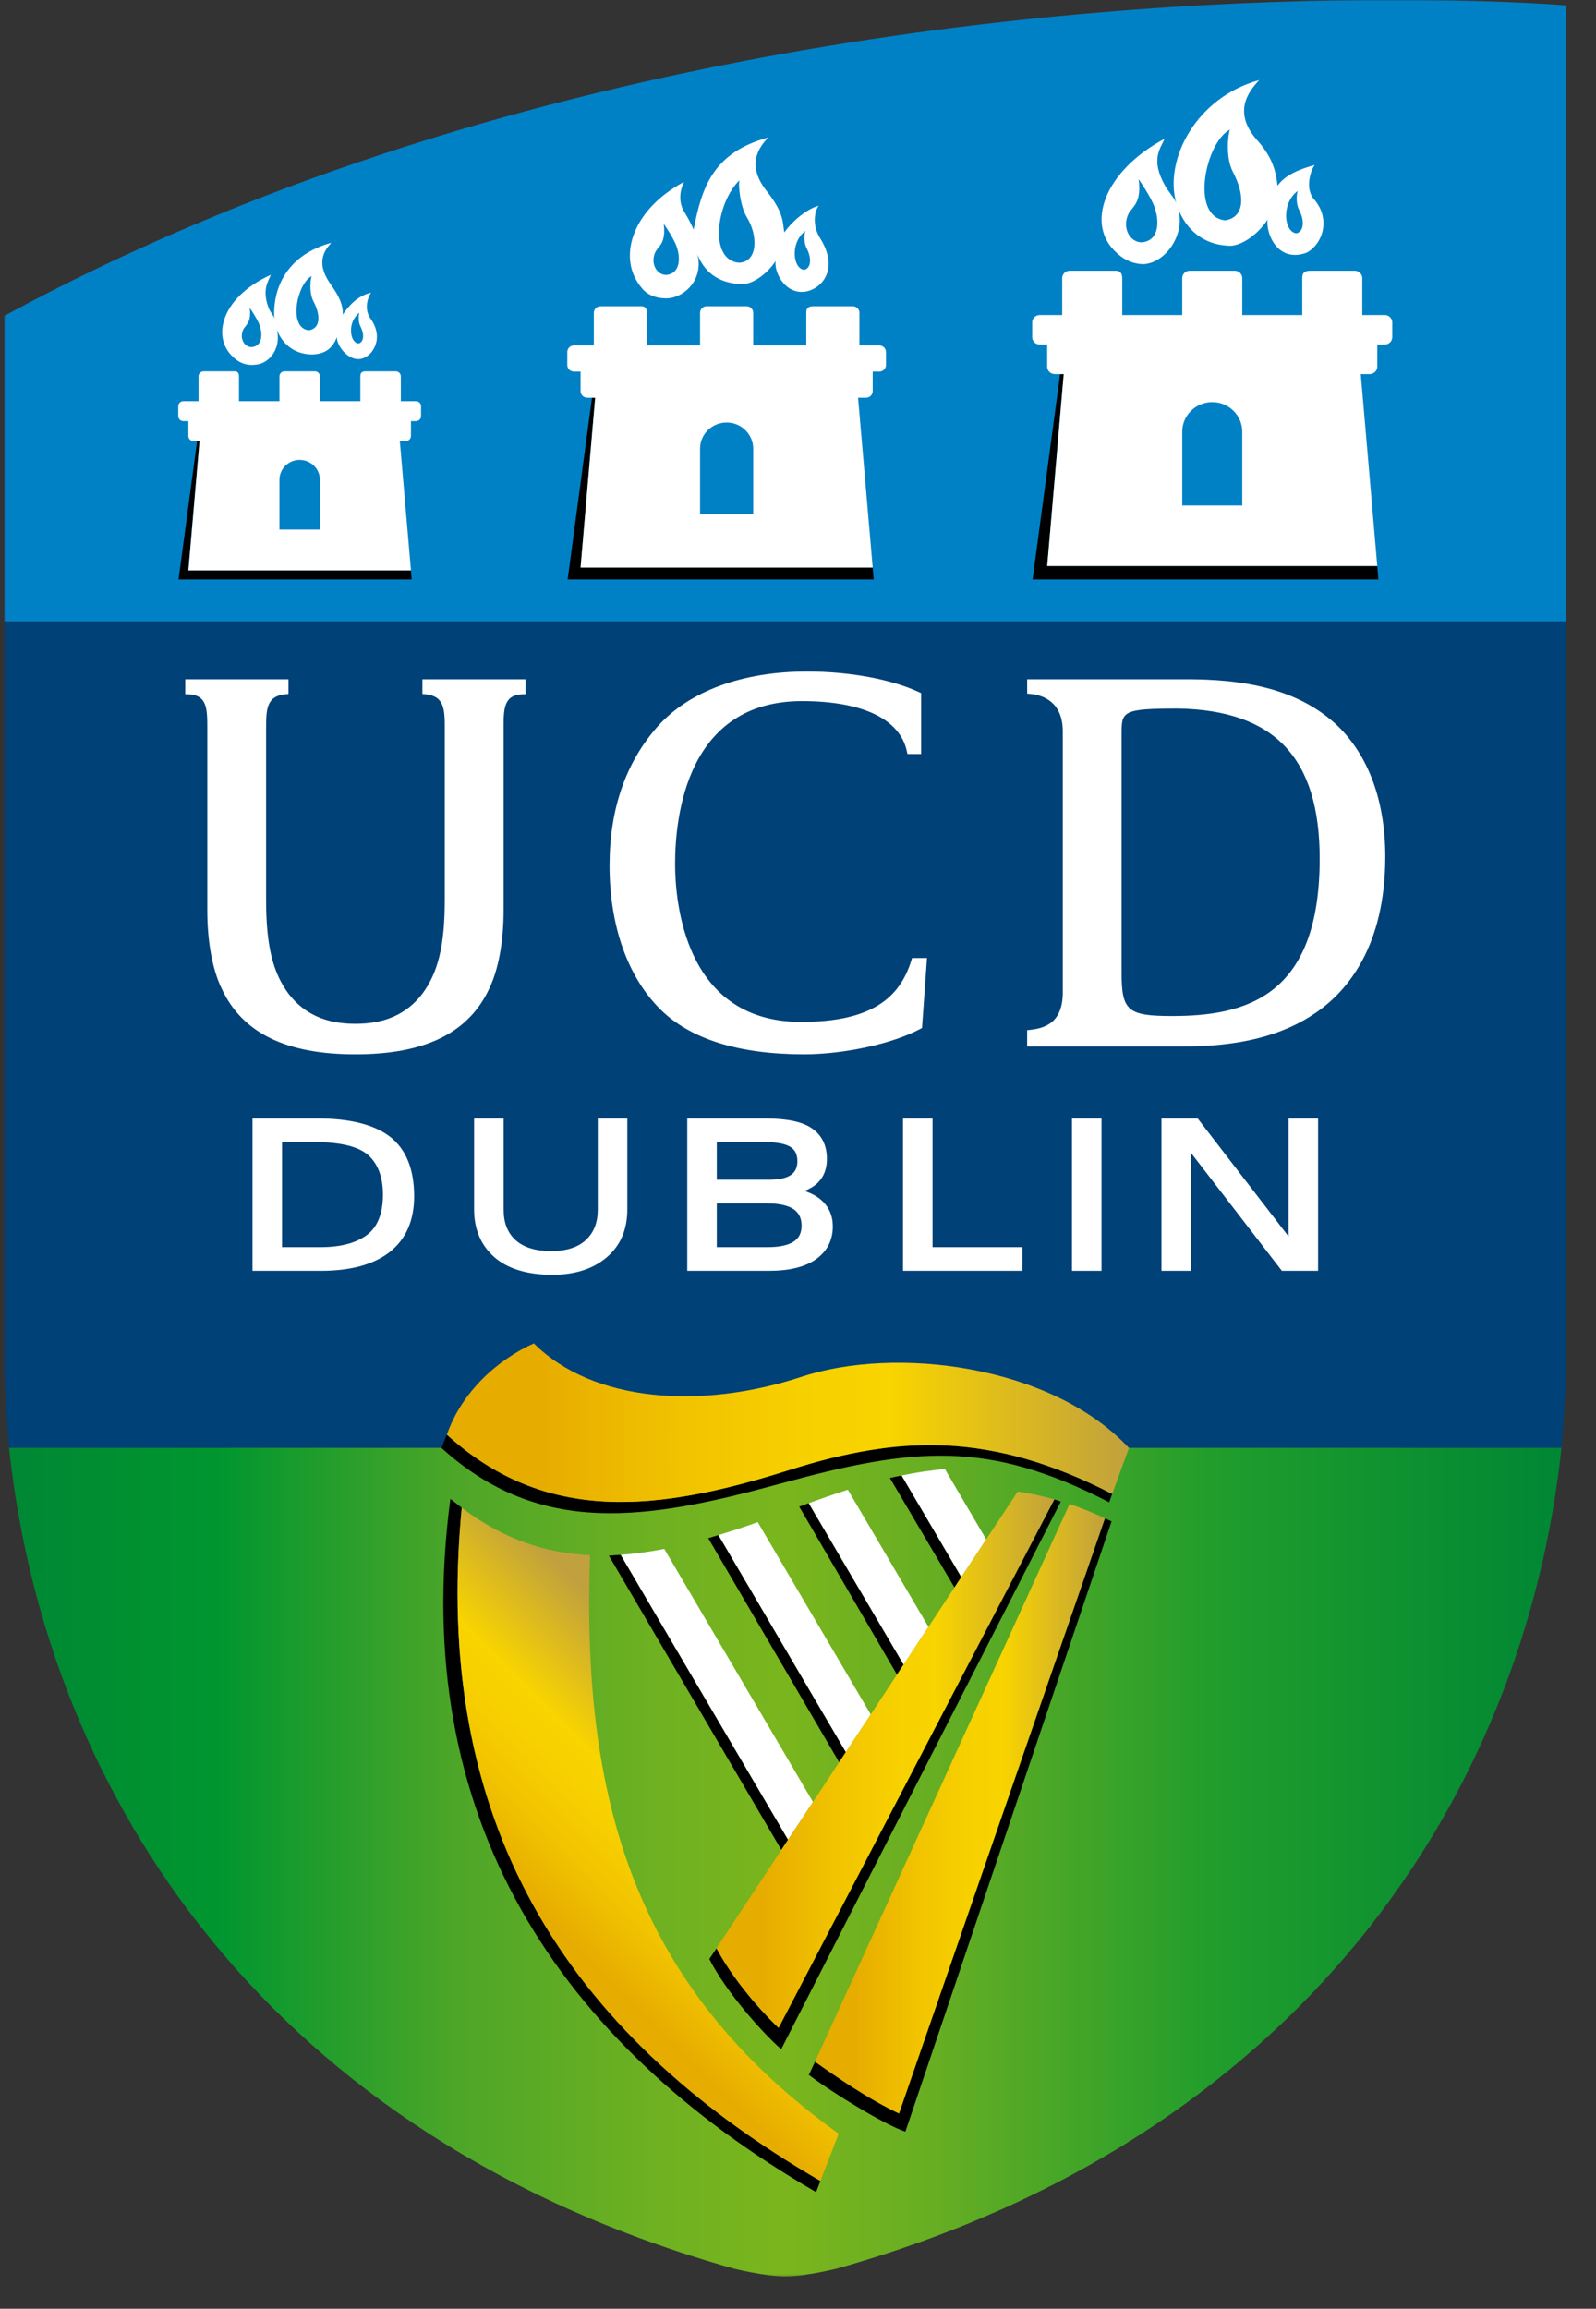 <?xml version="1.0" encoding="UTF-8"?> <svg xmlns="http://www.w3.org/2000/svg" width="800" height="1157" viewBox="0 0 800 1157" fill="none"><rect x="0" y="0" width="800" height="1157" fill="#333333" stroke="none"/><mask id="mask0_247_49" style="mask-type:luminance" maskUnits="userSpaceOnUse" x="2" y="0" width="784" height="1141"><path d="M785.108 0H2.129V1140.8H785.108V0Z" fill="white"></path></mask><g mask="url(#mask0_247_49)"><path d="M2.129 311.38H785.108V2.686C782.115 2.442 755.811 0.397 712.748 0H683.646C535.361 1.316 250.308 23.663 2.129 158.31V311.38Z" fill="#0081C6"></path><path d="M2.129 311.38V686.935C2.645 697.649 3.489 713.713 4.298 722.919C4.358 723.566 4.407 724.202 4.474 724.776C4.494 725.046 4.531 725.315 4.557 725.565H782.682C782.711 725.311 782.743 725.043 782.765 724.776C782.828 724.206 782.878 723.566 782.939 722.919C783.751 713.713 784.592 697.649 785.111 686.935V311.38H2.129Z" fill="#004178"></path><path d="M4.543 725.568C23.301 901.351 136.366 1071.8 367.575 1136.82C367.575 1136.82 383.228 1140.81 393.621 1140.81C404.015 1140.81 419.667 1136.82 419.667 1136.82C650.874 1071.8 763.94 901.351 782.697 725.568H4.543Z" fill="url(#paint0_linear_247_49)"></path><path d="M178.36 528.35C213.047 528.35 234.918 517.598 245.202 495.476C249.847 485.931 252.421 471.945 252.421 456.143V365.536C252.402 355.276 252.402 348.383 261.718 347.948L263.473 347.863V340.424H211.726V347.769L213.381 347.931C222.938 348.902 222.938 355.717 222.935 365.736V450.932C222.935 473.723 219.638 487.411 211.577 498.164C203.803 508.191 192.93 513.057 178.36 513.057H177.965C163.392 513.057 152.521 508.191 144.756 498.164C136.673 487.413 133.386 473.723 133.386 450.932V365.736C133.386 355.717 133.386 348.902 142.938 347.931L144.583 347.769V340.424H92.863V347.863L94.615 347.948C103.919 348.387 103.919 355.276 103.907 365.536V456.143C103.907 471.945 106.488 485.931 111.126 495.476C121.395 517.598 143.255 528.35 177.968 528.35H178.36Z" fill="white"></path><path d="M329.72 363.972C313.666 381.99 305.531 405.467 305.531 433.735C305.531 463.805 314.513 489.347 330.833 505.667C345.906 520.713 370.21 528.349 403.039 528.349C423.164 528.349 447.673 522.98 461.293 515.614L462.168 515.132L464.656 480.099H457.17L456.779 481.384C450.874 500.364 436.505 512.117 401.494 512.117C342.944 512.117 338.398 451.518 338.398 432.95C338.398 408.409 344.609 351.34 402.011 351.34C430.791 351.34 450.862 359.546 454.553 376.421L454.861 377.852H461.718V347.343L460.661 346.862C446.793 340.39 425.822 336.521 404.616 336.521C372.175 336.522 345.577 346.27 329.72 363.972Z" fill="white"></path><path d="M587.467 509.167C565.276 509.167 562.193 506.523 562.193 487.54V368.103C562.193 356.572 562.193 355.075 590.604 355.075C638.976 355.979 661.492 379.898 661.492 430.341C661.492 499.794 624.09 509.167 587.467 509.167ZM670.362 363.621C653.778 348.063 630.685 340.706 597.657 340.424H514.864V347.602L516.542 347.742C523.366 348.346 532.714 352.222 532.714 366.497V498.37C532.324 510.956 525.775 515.07 516.479 516.072L514.855 516.254V524.441H592.427C621.468 524.441 642.862 519.034 659.695 507.439C675.512 496.537 694.379 474.131 694.379 429.311C694.377 401.525 686.069 378.812 670.362 363.621Z" fill="white"></path><path d="M183.968 618.869C178.549 622.94 170.727 625.002 160.72 625.002C160.72 625.002 144.33 625.002 141.36 625.002V572.361C144.25 572.361 157.969 572.361 157.969 572.361C170.831 572.361 179.812 574.587 184.695 578.987C189.5 583.346 191.944 589.975 191.944 598.684C191.944 608.076 189.26 614.88 183.968 618.869ZM195.51 569.671C187.616 563.593 175.408 560.5 159.202 560.495H126.555V636.87H160.997C175.8 636.87 187.354 633.692 195.343 627.441C203.481 621.036 207.595 611.648 207.595 599.532C207.597 585.908 203.522 575.871 195.51 569.671Z" fill="white"></path><path d="M312.657 560.495H299.637V606.142C299.637 612.672 297.681 617.659 293.666 621.417C289.702 625.12 283.838 626.983 276.216 626.983C268.468 626.983 262.485 625.137 258.453 621.492C254.418 617.846 252.444 612.837 252.444 606.145V560.495H237.641V606.104C237.641 616.053 241.062 624.101 247.806 630.027C254.504 635.876 264.303 638.845 276.919 638.845C288.078 638.845 297.191 635.943 303.984 630.211C310.917 624.4 314.441 616.286 314.441 606.104V560.495H312.657Z" fill="white"></path><path d="M397.848 622.217C395 624.067 390.619 625.002 384.861 625.002C384.861 625.002 362.392 625.002 359.289 625.002V603.035C362.386 603.035 384.171 603.035 384.171 603.035C390.367 603.035 394.951 604.032 397.817 605.992C400.498 607.847 401.792 610.535 401.792 614.213C401.788 617.849 400.51 620.466 397.848 622.217ZM359.289 572.361C362.372 572.361 383.446 572.361 383.446 572.361C389.368 572.361 393.662 573.164 396.221 574.769C398.558 576.23 399.689 578.571 399.689 581.94C399.689 585.022 398.646 587.262 396.503 588.777C394.197 590.366 390.658 591.181 385.998 591.181C385.998 591.181 362.421 591.181 359.293 591.181L359.289 572.361ZM411.468 601.233C409.184 599.242 406.352 597.881 403.267 596.818C405.781 595.807 408.003 594.562 409.727 592.928C412.884 589.908 414.489 585.833 414.489 580.816C414.489 574.025 411.957 568.859 406.976 565.457C402.166 562.122 394.452 560.499 383.38 560.495H344.484V636.87H385.572C395.674 636.87 403.548 634.924 408.973 631.094C414.593 627.09 417.444 621.56 417.444 614.644C417.449 609.141 415.439 604.624 411.468 601.233Z" fill="white"></path><path d="M465.669 560.495H452.633V636.87H512.437V625.002C512.437 625.002 470.713 625.002 467.441 625.002C467.441 621.647 467.441 560.495 467.441 560.495H465.669Z" fill="white"></path><path d="M550.38 560.495H537.34V636.87H552.143V560.495H550.38Z" fill="white"></path><path d="M658.921 560.495H645.889C645.889 560.495 645.889 611.267 645.889 619.621C640.674 612.859 600.34 560.495 600.34 560.495H582.199V636.87H596.996C596.996 636.87 596.996 586.09 596.996 577.738C602.209 584.509 642.548 636.87 642.548 636.87H660.691V560.495H658.921Z" fill="white"></path><path d="M533.192 187.471H531.377L517.59 290.385H690.924L690.352 283.643H524.907L533.192 187.471Z" fill="black"></path><path d="M592.597 253.304V216.337C592.597 208.156 599.324 201.517 607.642 201.517C615.952 201.517 622.688 208.156 622.688 216.337V216.354V253.304H592.597ZM652.761 139.394V157.877H622.688V139.394C622.688 137.341 620.997 135.671 618.923 135.671H596.342C594.291 135.671 592.597 137.341 592.597 139.394V157.877H562.519V139.472C562.519 137.088 561.557 135.671 559.36 135.671H536.192C534.126 135.671 532.424 137.341 532.424 139.394V157.877H521.156C519.076 157.877 517.391 159.544 517.391 161.577V168.959C517.391 171.011 519.076 172.665 521.156 172.665H524.909V183.762C524.909 185.806 526.599 187.468 528.683 187.468H533.193L524.909 283.639H690.364L682.083 187.468H686.601C688.671 187.468 690.364 185.809 690.364 183.762V172.665H694.119C696.204 172.665 697.874 171.011 697.874 168.959V161.577C697.874 159.541 696.204 157.877 694.119 157.877H682.848V139.394C682.848 137.341 681.151 135.671 679.074 135.671H656.853C653.183 135.671 652.761 137.456 652.761 139.394Z" fill="white"></path><path d="M649.706 116.919C643.673 116.205 642.039 101.978 650.488 95.684C650.005 96.766 649.403 101.641 651.084 104.924C654.621 111.805 652.856 116.53 649.706 116.919ZM614.056 110.409C596.395 108.531 604.288 71.275 616.499 64.952C615.603 66.902 614.145 78.805 617.98 86.107C624.74 99.007 623.268 109.165 614.056 110.409ZM572.306 121.451C566.354 121.451 562.141 114.164 565.775 106.882C567.889 103.435 572.306 101.324 570.764 89.827C575.94 97.299 577.998 101.923 578.432 103.055C581.307 110.328 581.307 120.677 572.306 121.451ZM658.628 99.824C653.78 94.241 657.278 84.69 659.001 82.686C651.554 84.719 644.027 87.722 640.369 93.112C639.617 87.155 638.66 79.755 630.247 70.348C616.574 55.082 627.683 44.126 631.14 40.155C599.61 48.736 583.447 79.994 589.571 101.696C588.368 98.811 585.881 96.372 583.995 93.055C576.293 79.51 582.128 73.942 583.692 69.576C553.643 85.652 543.735 112.542 559.772 126.726C559.772 126.726 565.021 132.384 573.294 132.384C584.012 131.728 594.151 118.077 590.645 104.855C594.454 114.348 602.545 122.995 617.011 123.173C623.314 122.77 631.111 116.703 635.355 110.098C634.536 117.564 640.739 131.846 654.887 126.643C662.718 122.669 667.445 109.983 658.628 99.824Z" fill="white"></path><path d="M298.333 199.303H296.734L284.535 290.387H437.943L437.432 284.42H291.013L298.333 199.303Z" fill="black"></path><path d="M350.908 257.576V224.844C350.908 217.609 356.865 211.736 364.225 211.736C371.578 211.736 377.541 217.609 377.541 224.844C377.541 224.844 377.541 224.844 377.541 224.863V257.573L350.908 257.576ZM404.154 156.755V173.113H377.539V156.755C377.539 154.941 376.038 153.466 374.215 153.466H354.22C352.406 153.466 350.908 154.941 350.908 156.755V173.113H324.283V156.829C324.283 154.722 323.432 153.469 321.493 153.469H300.998C299.163 153.469 297.665 154.944 297.665 156.757V173.115H287.691C285.837 173.115 284.348 174.59 284.348 176.398V182.93C284.348 184.751 285.837 186.211 287.691 186.211H291.013V196.035C291.013 197.84 292.503 199.308 294.344 199.308H298.334L291.013 284.425H437.444L430.104 199.308H434.118C435.944 199.308 437.444 197.84 437.444 196.035V186.211H440.777C442.611 186.211 444.089 184.751 444.089 182.93V176.398C444.089 174.59 442.61 173.115 440.777 173.115H430.794V156.755C430.794 154.941 429.287 153.466 427.446 153.466H407.776C404.531 153.466 404.154 155.038 404.154 156.755Z" fill="white"></path><path d="M402.987 135.218C397.435 134.57 395.945 121.501 403.702 115.724C403.256 116.715 402.708 121.187 404.247 124.201C407.508 130.524 405.877 134.861 402.987 135.218ZM370.381 131.673C355.321 130.378 358.795 101.984 370.706 90.285C369.916 92.007 370.895 103.289 374.388 108.912C380.019 118.011 379.973 131.331 370.381 131.673ZM333.93 137.783C329.116 137.783 325.692 131.878 328.65 125.978C330.361 123.179 333.93 121.475 332.681 112.154C336.888 118.209 338.551 121.956 338.899 122.868C341.224 128.771 341.224 137.153 333.93 137.783ZM411.087 119.373C406.526 112.105 408.848 104.878 410.359 103.107C403.777 104.901 396.359 111.719 393.137 116.502C392.177 111.238 393.137 106.931 384.226 95.644C372.999 81.405 381.962 72.445 385.023 68.926C357.118 76.522 351.734 94.262 347.671 115.065C346.59 112.508 345.305 109.937 342.883 105.981C340.25 101.667 340.487 95.929 342.883 91.143C316.284 105.373 309.14 129.894 321.825 144.492C321.825 144.492 325.409 149.756 334.504 149.508C343.99 148.929 352.686 139.206 349.574 127.501C352.953 135.912 359.714 142.243 372.524 142.393C378.092 142.048 384.999 136.672 388.749 130.833C388.024 137.435 394.458 148.457 404.863 145.92C413.481 143.53 419.933 133.482 411.087 119.373Z" fill="white"></path><path d="M100.025 221.002H98.795L89.508 290.386H206.37L205.972 285.836H94.434L100.025 221.002Z" fill="black"></path><path d="M140.066 265.386V240.456C140.066 234.947 144.603 230.47 150.22 230.47C155.805 230.47 160.353 234.95 160.353 240.456V240.473V265.386H140.066ZM180.63 188.587V201.049H160.353V188.587C160.353 187.207 159.218 186.081 157.821 186.081H142.598C141.209 186.081 140.066 187.207 140.066 188.587V201.049H119.79V188.647C119.79 187.036 119.142 186.081 117.661 186.081H102.046C100.655 186.081 99.508 187.207 99.508 188.587V201.049H91.898C90.507 201.049 89.363 202.175 89.363 203.548V208.527C89.363 209.912 90.507 211.023 91.898 211.023H94.433V218.504C94.433 219.88 95.571 221.003 96.979 221.003H100.024L94.436 285.837H205.991L200.407 221.003H203.457C204.846 221.003 205.991 219.88 205.991 218.504V211.023H208.528C209.93 211.023 211.055 209.912 211.055 208.527V203.548C211.055 202.175 209.93 201.049 208.528 201.049H200.914V188.587C200.914 187.207 199.773 186.081 198.371 186.081H183.389C180.929 186.079 180.63 187.279 180.63 188.587Z" fill="white"></path><path d="M179.596 172.118C175.215 171.604 174.037 161.282 180.166 156.713C179.807 157.496 179.375 161.032 180.602 163.416C183.158 168.403 181.884 171.832 179.596 172.118ZM154.749 165.526C144.189 164.398 148.91 142.126 156.209 138.351C155.685 139.517 154.801 146.629 157.102 150.994C161.14 158.717 160.256 164.786 154.749 165.526ZM126.111 173.96C122.415 173.96 119.779 169.41 122.058 164.873C123.357 162.73 126.111 161.406 125.149 154.245C128.389 158.901 129.674 161.783 129.942 162.483C131.731 167.029 131.731 173.475 126.111 173.96ZM185.734 159.673C181.987 154.472 184.867 148.034 186.02 146.681C178.786 148.285 174.253 154.055 171.793 157.694C172.147 151.878 168.685 146.681 165.461 142.039C157.551 130.703 163.73 124.363 166.058 121.682C144.802 127.467 136.625 143.214 137.477 159.385C136.674 157.43 135.501 156.594 134.597 154.179C131.131 144.942 134.695 140.666 135.746 137.72C110.331 149.275 106.155 169.457 116.971 179.019C116.971 179.019 121.012 183.638 127.954 182.779C135.181 182.33 141.121 174.222 138.756 165.302C141.325 171.706 146.775 177.533 156.537 177.651C160.778 177.384 166.089 176.424 168.901 168.843C168.35 173.874 177.931 185.665 186.02 176.706C190.066 171.806 189.824 165.336 185.734 159.673Z" fill="white"></path><path d="M411.231 1092.93C282.271 1018.15 216.489 912.172 231.446 755.563C231.1 755.301 228.605 753.331 225.745 751.155C204.605 911.078 280.12 1023.79 409.087 1098.56L411.231 1092.93Z" fill="black"></path><path d="M411.229 1092.94L420.375 1069.28C316.342 994.671 291.611 899.214 295.742 779.367C273.42 778.348 252.245 771.316 231.444 755.563C216.487 912.172 282.269 1018.16 411.229 1092.94Z" fill="url(#paint1_linear_247_49)"></path><path d="M557.482 748.662C497.139 717.604 451.069 719.083 395.693 736.647C329.482 757.638 273.35 763.771 223.986 718.989L224.007 718.931C223.065 721.073 222.155 723.299 221.336 725.64C270.691 770.402 324.415 761.799 391.413 743.437C458.139 725.147 495.416 721.574 555.991 752.858L557.482 748.662Z" fill="black"></path><path d="M401.932 689.914C351.832 706.376 297.498 702.932 267.588 673.223C249.469 681.349 231.457 697.433 223.988 718.991C273.352 763.775 329.484 757.641 395.696 736.65C451.071 719.082 497.141 717.606 557.484 748.666L565.898 725.611C526.778 683.811 448.861 674.496 401.932 689.914Z" fill="url(#paint2_linear_247_49)"></path><path d="M553.853 760.892L450.624 1059.13C435.395 1052 419.268 1040.8 408.543 1033.19L405.441 1039.8C417.659 1049.09 443.734 1064.92 453.824 1068.25L557.179 762.435C556.197 761.954 555.053 761.438 553.853 760.892Z" fill="black"></path><path d="M408.543 1033.19C419.27 1040.8 435.396 1052 450.625 1059.13L553.862 760.869C547.884 758.042 541.957 755.684 536.1 753.731L408.543 1033.19Z" fill="url(#paint3_linear_247_49)"></path><path d="M311.135 779.181C309.266 779.305 307.309 779.44 305.203 779.596L391.654 927.048L395.016 921.932L311.135 779.181Z" fill="black"></path><path d="M407.506 903.032L332.961 776.217C325.533 777.667 318.272 778.678 311.121 779.173L395.014 921.925L407.506 903.032Z" fill="white"></path><path d="M360.13 769.284C359.379 769.495 356.685 770.306 355.012 770.854L420.632 883.137L423.992 878.034L360.13 769.284Z" fill="black"></path><path d="M436.442 859.156L379.8 762.788C373.028 765.296 366.76 767.25 360.699 769.102C360.512 769.153 360.32 769.216 360.129 769.282L423.986 878.034L436.442 859.156Z" fill="white"></path><path d="M419.85 748.24C419.779 748.249 419.67 748.3 419.598 748.318C419.682 748.289 419.758 748.261 419.85 748.24Z" fill="black"></path><path d="M405.381 753.295C403.998 753.782 402.403 754.362 400.617 755.034L449.604 839.204L452.924 834.174L405.381 753.295Z" fill="black"></path><path d="M465.395 815.293L424.977 746.539C423.237 747.087 421.552 747.669 419.853 748.244C419.763 748.264 419.683 748.297 419.6 748.322C415.725 749.612 411.836 750.973 407.889 752.404C407.051 752.703 406.233 752.981 405.387 753.297L452.929 834.179L465.395 815.293Z" fill="white"></path><path d="M451.926 739.411C449.807 739.831 447.798 740.26 446.059 740.672L478.426 795.544L481.861 790.324L451.926 739.411Z" fill="black"></path><path d="M494.333 771.429L473.573 736.092C471.471 736.301 469.429 736.604 467.361 736.866C466.22 737.021 465.041 737.131 463.9 737.302C462.95 737.444 462.016 737.582 461.082 737.735C458.263 738.19 455.475 738.692 452.721 739.241C452.445 739.294 452.186 739.34 451.926 739.391L451.933 739.408L481.87 790.319L494.333 771.429Z" fill="white"></path><path d="M528.476 751.412L390.267 1016.21C386.594 1012.84 369.559 995.873 359.145 976.386L355.547 981.727C364.177 998.732 383.12 1019.68 391.588 1026.92L531.731 752.501C530.985 752.176 529.824 751.806 528.476 751.412Z" fill="black"></path><path d="M359.137 976.336C369.542 995.838 386.594 1012.84 390.27 1016.21L528.493 751.388C522.292 749.654 516.165 748.371 510.139 747.47L359.137 976.336Z" fill="url(#paint4_linear_247_49)"></path></g><defs><linearGradient id="paint0_linear_247_49" x1="4.543" y1="933.188" x2="782.695" y2="933.188" gradientUnits="userSpaceOnUse"><stop stop-color="#008734"></stop><stop offset="0.135" stop-color="#00962F"></stop><stop offset="0.291" stop-color="#4EA628"></stop><stop offset="0.418" stop-color="#6FB121"></stop><stop offset="0.5" stop-color="#7AB51D"></stop><stop offset="0.596" stop-color="#67AE23"></stop><stop offset="0.777" stop-color="#209D2C"></stop><stop offset="1" stop-color="#008734"></stop></linearGradient><linearGradient id="paint1_linear_247_49" x1="270.661" y1="974.792" x2="381.009" y2="864.401" gradientUnits="userSpaceOnUse"><stop stop-color="#E7AC00"></stop><stop offset="0.084" stop-color="#E7AC00"></stop><stop offset="0.098" stop-color="#E8AE00"></stop><stop offset="0.276" stop-color="#F1C300"></stop><stop offset="0.434" stop-color="#F7D000"></stop><stop offset="0.556" stop-color="#F8D400"></stop><stop offset="0.904" stop-color="#C1A13D"></stop><stop offset="1" stop-color="#C1A13D"></stop></linearGradient><linearGradient id="paint2_linear_247_49" x1="223.697" y1="713.022" x2="565.743" y2="713.022" gradientUnits="userSpaceOnUse"><stop stop-color="#E7AC00"></stop><stop offset="0.141" stop-color="#E7AC00"></stop><stop offset="0.155" stop-color="#E8AE00"></stop><stop offset="0.348" stop-color="#F1C300"></stop><stop offset="0.52" stop-color="#F7D000"></stop><stop offset="0.652" stop-color="#F8D400"></stop><stop offset="1" stop-color="#C1A13D"></stop></linearGradient><linearGradient id="paint3_linear_247_49" x1="408.313" y1="906.515" x2="553.597" y2="906.515" gradientUnits="userSpaceOnUse"><stop stop-color="#E7AC00"></stop><stop offset="0.141" stop-color="#E7AC00"></stop><stop offset="0.155" stop-color="#E8AE00"></stop><stop offset="0.348" stop-color="#F1C300"></stop><stop offset="0.52" stop-color="#F7D000"></stop><stop offset="0.652" stop-color="#F8D400"></stop><stop offset="1" stop-color="#C1A13D"></stop></linearGradient><linearGradient id="paint4_linear_247_49" x1="359.162" y1="881.784" x2="528.584" y2="881.784" gradientUnits="userSpaceOnUse"><stop stop-color="#E7AC00"></stop><stop offset="0.141" stop-color="#E7AC00"></stop><stop offset="0.155" stop-color="#E8AE00"></stop><stop offset="0.348" stop-color="#F1C300"></stop><stop offset="0.52" stop-color="#F7D000"></stop><stop offset="0.652" stop-color="#F8D400"></stop><stop offset="1" stop-color="#C1A13D"></stop></linearGradient></defs></svg> 